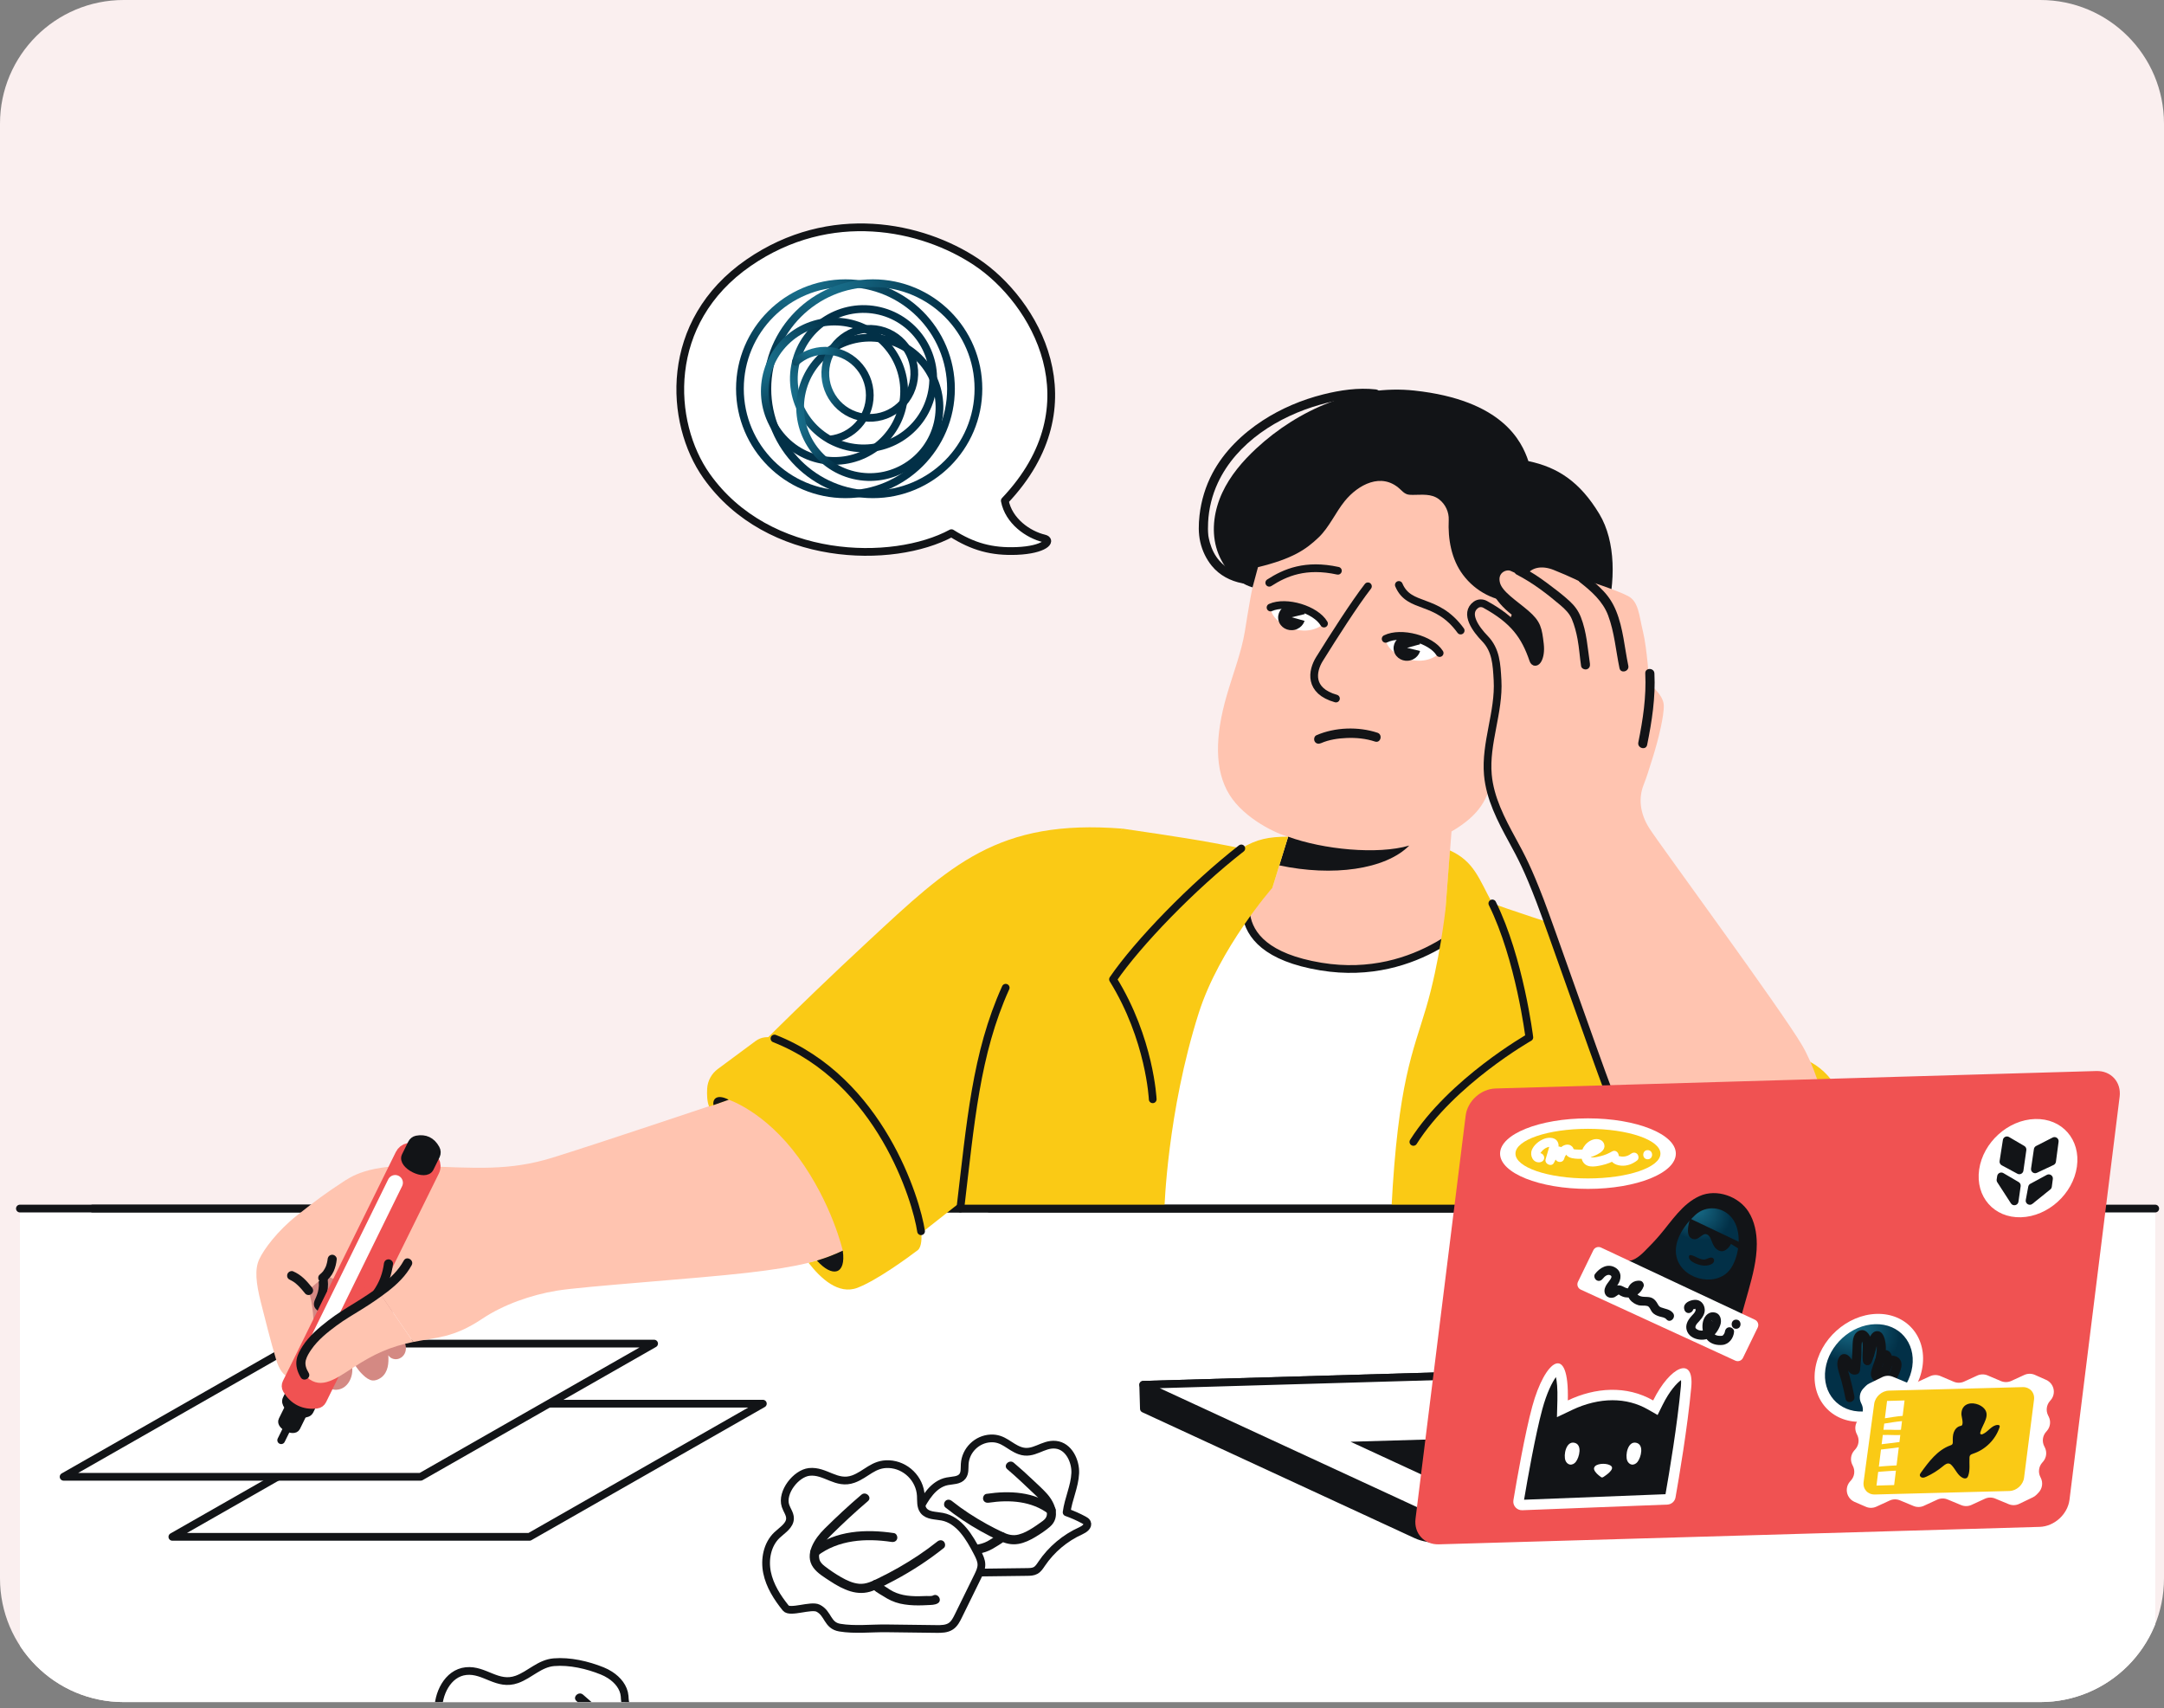 <svg width="280" height="221" viewBox="0 0 280 221" fill="none" xmlns="http://www.w3.org/2000/svg">
<rect x="0" y="0" width="280" height="221" fill="#808080" stroke="none"/>
<g clip-path="url(#clip0_1103_13462)">
<path d="M0 16C0 7.163 7.163 0 16 0H264C272.837 0 280 7.163 280 16V204.208C280 213.045 272.837 220.208 264 220.208H16C7.163 220.208 0 213.045 0 204.208V16Z" fill="#FAEFEF"/>
<path d="M278.868 156.359H2.574V221.002H278.868V156.359Z" fill="white"/>
<path d="M278.866 156.359H11.98" stroke="#121417" stroke-miterlimit="10" stroke-linecap="round" stroke-linejoin="round"/>
<path d="M98.706 181.601H52.499L22.301 198.832H68.508L98.706 181.601Z" fill="white" stroke="#121417" stroke-miterlimit="10" stroke-linecap="round" stroke-linejoin="round"/>
<path d="M84.635 173.83H38.428L8.23 191.062H54.437L84.635 173.83Z" fill="white" stroke="#121417" stroke-miterlimit="10" stroke-linecap="round" stroke-linejoin="round"/>
<path d="M124.824 189.42C124.792 189.963 124.867 190.566 124.536 190.999C124.104 191.565 123.259 191.509 122.559 191.647C120.759 192.001 119.689 193.811 118.847 195.44C118.639 195.841 118.427 196.262 118.426 196.714C118.425 197.149 118.621 197.556 118.812 197.946C119.494 199.337 120.176 200.727 120.859 202.118C121.058 202.524 121.273 202.948 121.647 203.203C122.087 203.502 122.657 203.506 123.19 203.499C126.43 203.458 129.668 203.418 132.908 203.377C133.278 203.372 133.667 203.363 133.992 203.184C134.339 202.993 134.56 202.64 134.782 202.31C136.034 200.457 137.811 198.962 139.852 198.046C140.302 197.844 140.863 197.441 140.648 196.997C140.57 196.834 140.403 196.736 140.243 196.65C139.526 196.263 138.778 195.932 138.01 195.659C138.229 193.943 139.048 192.328 139.126 190.599C139.195 189.056 138.306 187.097 136.597 186.917C134.902 186.739 133.733 188.313 131.957 187.674C130.579 187.179 129.845 186.028 128.192 186.099C126.415 186.177 124.928 187.631 124.824 189.42Z" fill="white" stroke="#121417" stroke-miterlimit="10" stroke-linecap="round" stroke-linejoin="round"/>
<path d="M130.333 190.082C131.549 191.115 132.693 192.218 133.852 193.313C134.322 193.758 134.806 194.208 135.134 194.773C135.418 195.263 135.652 195.961 135.255 196.46C135.066 196.698 134.792 196.868 134.547 197.043C134.246 197.258 133.943 197.47 133.63 197.668C133.061 198.029 132.461 198.361 131.805 198.531C131.054 198.727 130.427 198.552 129.739 198.229C129.044 197.903 128.36 197.554 127.688 197.184C126.104 196.311 124.577 195.321 123.162 194.193C122.912 193.994 122.568 193.949 122.325 194.193C122.118 194.4 122.073 194.83 122.325 195.03C123.75 196.166 125.263 197.182 126.852 198.073C127.639 198.515 128.443 198.93 129.262 199.308C130.087 199.689 130.871 199.903 131.781 199.746C132.558 199.612 133.297 199.252 133.969 198.85C134.615 198.462 135.276 198.027 135.848 197.534C137.264 196.315 136.523 194.436 135.475 193.262C134.895 192.612 134.227 192.025 133.596 191.424C132.809 190.674 131.999 189.948 131.17 189.244C130.592 188.754 129.751 189.588 130.333 190.082Z" fill="#121417"/>
<path d="M123.001 200.896C123.318 201.067 123.671 201.063 124.023 201.083C124.364 201.102 124.706 201.116 125.048 201.118C125.723 201.12 126.407 201.071 127.066 200.919C127.721 200.767 128.302 200.483 128.862 200.118C129.274 199.85 130.051 199.509 130.131 198.954C130.177 198.638 130.053 198.319 129.718 198.226C129.44 198.15 129.035 198.321 128.99 198.64C128.972 198.759 129.04 198.535 129.061 198.54C129.054 198.538 128.978 198.622 128.968 198.63C128.904 198.685 128.826 198.734 128.753 198.782C128.54 198.924 128.321 199.059 128.107 199.2C127.658 199.497 127.182 199.686 126.655 199.798C126.144 199.907 125.622 199.933 125.101 199.933C124.827 199.933 124.553 199.924 124.28 199.912C124.143 199.905 124.008 199.898 123.872 199.889C123.804 199.885 123.659 199.905 123.6 199.873C122.928 199.512 122.33 200.535 123.001 200.896Z" fill="#121417"/>
<path d="M127.943 194.414C130.619 194.016 133.49 194.187 135.711 195.887C135.965 196.081 136.373 195.926 136.521 195.674C136.699 195.369 136.563 195.059 136.308 194.864C133.831 192.969 130.596 192.831 127.627 193.273C127.311 193.32 127.136 193.719 127.213 194.001C127.308 194.34 127.625 194.462 127.943 194.414Z" fill="#121417"/>
<path d="M78.937 216.704C79.933 217.348 80.726 218.297 80.821 219.453C80.859 219.921 80.825 220.488 81.216 220.748C81.401 220.871 81.635 220.884 81.857 220.893C83.002 220.94 84.147 220.987 85.292 221.034C85.588 221.047 85.899 221.063 86.153 221.217C86.372 221.35 86.522 221.571 86.665 221.784C87.612 223.205 88.561 224.626 89.509 226.047C89.779 226.452 90.062 226.923 89.94 227.394C89.792 227.965 89.136 228.226 88.555 228.325C87.974 228.423 87.328 228.468 86.912 228.887C86.444 229.357 86.527 230.005 86.292 230.572C86.012 231.249 85.539 231.771 85.203 232.442C84.323 234.202 83.47 235.975 82.603 237.742C82.321 238.317 82.017 238.919 81.487 239.279C80.863 239.703 80.055 239.708 79.3 239.699C74.71 239.641 70.121 239.583 65.531 239.525C65.005 239.519 64.456 239.506 63.995 239.253C63.503 238.983 63.19 238.481 62.875 238.015C62.182 236.99 61.527 236.008 60.414 235.432C59.468 234.943 58.334 234.712 57.65 233.826C56.906 232.86 57.031 231.49 57.353 230.314C57.676 229.138 58.164 227.958 58.03 226.746C57.928 225.83 57.428 225.006 57.188 224.127C56.949 223.243 56.762 222.337 56.72 221.42C56.622 219.235 57.882 216.458 60.303 216.203C62.705 215.95 64.362 218.181 66.879 217.276C68.562 216.671 69.812 215.208 71.668 215.052C73.726 214.879 76.023 215.412 77.919 216.178C78.269 216.319 78.614 216.495 78.937 216.704Z" fill="white" stroke="#121417" stroke-miterlimit="10" stroke-linecap="round" stroke-linejoin="round"/>
<path d="M74.598 220.083C76.355 221.574 78.007 223.166 79.679 224.75C80.347 225.384 81.02 226.034 81.475 226.844C81.922 227.639 82.213 228.735 81.546 229.499C81.234 229.857 80.819 230.121 80.435 230.394C80.04 230.677 79.64 230.953 79.23 231.214C78.379 231.754 77.477 232.247 76.491 232.489C76.05 232.598 75.587 232.652 75.133 232.598C74.585 232.534 74.064 232.298 73.568 232.067C72.53 231.583 71.509 231.063 70.507 230.509C68.259 229.268 66.095 227.859 64.087 226.257C63.837 226.058 63.494 226.014 63.25 226.257C63.044 226.464 62.999 226.894 63.25 227.095C65.197 228.648 67.267 230.039 69.434 231.266C70.531 231.887 71.65 232.467 72.79 233.004C73.906 233.531 74.971 233.917 76.22 233.742C77.321 233.586 78.358 233.109 79.31 232.552C80.237 232.01 81.154 231.389 81.985 230.709C82.929 229.936 83.291 228.799 83.037 227.611C82.813 226.567 82.181 225.649 81.474 224.872C80.629 223.946 79.677 223.098 78.768 222.235C77.686 221.208 76.573 220.212 75.435 219.245C74.858 218.755 74.016 219.589 74.598 220.083Z" fill="#121417"/>
<path d="M119.146 193.497C119.185 194.163 119.093 194.902 119.497 195.432C120.028 196.127 121.063 196.058 121.921 196.227C124.126 196.661 125.438 198.878 126.471 200.875C126.725 201.367 126.986 201.883 126.986 202.437C126.987 202.969 126.747 203.468 126.513 203.947C125.677 205.651 124.841 207.356 124.005 209.06C123.761 209.557 123.498 210.078 123.039 210.389C122.5 210.756 121.801 210.761 121.148 210.752C119.004 210.725 116.861 210.699 114.717 210.671C112.769 210.646 110.578 210.901 108.658 210.577C107 210.297 107.204 208.73 105.847 208.059C104.933 207.608 102.216 208.726 101.67 208.049C100.573 206.688 99.6 205.166 99.25 203.454C98.9 201.741 99.271 199.803 100.54 198.601C101.229 197.947 102.23 197.371 102.219 196.422C102.213 195.846 101.811 195.359 101.633 194.812C101.07 193.078 102.996 190.612 104.718 190.431C106.796 190.212 108.229 192.142 110.406 191.359C112.094 190.751 112.993 189.34 115.019 189.428C117.196 189.523 119.018 191.304 119.146 193.497Z" fill="white" stroke="#121417" stroke-miterlimit="10" stroke-linecap="round" stroke-linejoin="round"/>
<path d="M111.462 193.377C109.811 194.779 108.225 196.262 106.684 197.784C105.452 198.999 104.001 201.098 105.235 202.808C105.767 203.547 106.664 204.071 107.415 204.566C108.23 205.104 109.102 205.595 110.042 205.879C110.995 206.166 111.98 206.175 112.915 205.814C113.915 205.427 114.879 204.914 115.824 204.409C118.041 203.222 120.149 201.846 122.115 200.278C122.365 200.079 122.323 199.649 122.115 199.441C121.867 199.194 121.528 199.241 121.278 199.441C119.714 200.688 118.041 201.797 116.306 202.789C115.437 203.286 114.551 203.753 113.65 204.189C112.855 204.574 112.07 204.983 111.161 204.904C110.336 204.832 109.55 204.46 108.84 204.055C108.101 203.633 107.381 203.146 106.707 202.624C106.396 202.383 106.118 202.113 106.019 201.72C105.917 201.317 105.995 200.912 106.136 200.528C106.41 199.779 106.962 199.171 107.521 198.62C109.062 197.098 110.648 195.615 112.3 194.213C112.881 193.72 112.04 192.886 111.462 193.377Z" fill="#121417"/>
<path d="M120.712 206.425C120.516 206.53 120.111 206.475 119.889 206.486C119.541 206.503 119.192 206.515 118.842 206.516C118.185 206.517 117.524 206.485 116.881 206.35C116.266 206.22 115.684 206.008 115.153 205.667C114.871 205.485 114.589 205.302 114.309 205.119C114.199 205.047 114.084 204.977 113.983 204.892C113.955 204.869 113.915 204.809 113.882 204.797C113.813 204.771 113.923 204.93 113.909 204.832C113.864 204.516 113.462 204.342 113.181 204.419C112.841 204.512 112.722 204.829 112.767 205.147C112.859 205.783 113.792 206.187 114.261 206.494C114.944 206.939 115.65 207.283 116.449 207.466C117.231 207.645 118.041 207.702 118.841 207.701C119.252 207.699 119.662 207.683 120.072 207.661C120.493 207.638 120.928 207.653 121.309 207.448C121.98 207.086 121.383 206.063 120.712 206.425Z" fill="#121417"/>
<path d="M115.672 198.348C112.073 197.81 108.135 197.982 105.136 200.285C104.883 200.48 104.748 200.795 104.923 201.095C105.069 201.344 105.478 201.504 105.733 201.308C108.478 199.2 112.05 198.995 115.357 199.49C115.672 199.538 115.993 199.411 116.085 199.077C116.162 198.797 115.99 198.396 115.672 198.348Z" fill="#121417"/>
<path d="M96.864 33.99C107.445 26.694 119.286 29.23 126.287 33.873C133.909 38.928 141.791 52.368 130.01 64.782C130.509 67.4 133.01 69.169 135.113 69.666C136.182 69.918 135.145 71.135 131.571 71.281C128.319 71.413 125.887 70.735 123.109 68.978C115.535 73.075 99.395 72.829 91.425 61.581C86.538 54.683 85.768 41.642 96.864 33.99Z" fill="white" stroke="#121417" stroke-miterlimit="10" stroke-linecap="round" stroke-linejoin="round"/>
<path d="M120.505 51.067C121.649 46.222 118.649 41.367 113.803 40.222C108.958 39.078 104.102 42.079 102.958 46.924C101.814 51.77 104.815 56.625 109.66 57.769C114.505 58.913 119.361 55.913 120.505 51.067Z" stroke="url(#paint0_radial_1103_13462)" stroke-miterlimit="10" stroke-linecap="round" stroke-linejoin="round"/>
<path d="M109.393 63.949C116.935 63.949 123.048 57.835 123.048 50.294C123.048 42.752 116.935 36.639 109.393 36.639C101.852 36.639 95.738 42.752 95.738 50.294C95.738 57.835 101.852 63.949 109.393 63.949Z" stroke="url(#paint1_radial_1103_13462)" stroke-miterlimit="10" stroke-linecap="round" stroke-linejoin="round"/>
<path d="M112.944 63.949C120.486 63.949 126.599 57.835 126.599 50.294C126.599 42.752 120.486 36.639 112.944 36.639C105.403 36.639 99.289 42.752 99.289 50.294C99.289 57.835 105.403 63.949 112.944 63.949Z" stroke="url(#paint2_radial_1103_13462)" stroke-miterlimit="10" stroke-linecap="round" stroke-linejoin="round"/>
<path d="M114.346 56.992C117.867 53.472 117.867 47.764 114.346 44.244C110.826 40.723 105.118 40.723 101.597 44.244C98.077 47.764 98.077 53.472 101.597 56.992C105.118 60.513 110.826 60.513 114.346 56.992Z" stroke="url(#paint3_radial_1103_13462)" stroke-miterlimit="10" stroke-linecap="round" stroke-linejoin="round"/>
<path d="M121.318 54.776C122.462 49.931 119.461 45.076 114.616 43.931C109.77 42.787 104.915 45.788 103.771 50.633C102.627 55.479 105.627 60.334 110.473 61.478C115.318 62.622 120.173 59.622 121.318 54.776Z" stroke="url(#paint4_radial_1103_13462)" stroke-miterlimit="10" stroke-linecap="round" stroke-linejoin="round"/>
<path d="M118.149 49.626C118.879 46.531 116.963 43.429 113.868 42.699C110.773 41.968 107.671 43.884 106.94 46.979C106.21 50.075 108.126 53.176 111.221 53.907C114.316 54.638 117.418 52.721 118.149 49.626Z" stroke="url(#paint5_radial_1103_13462)" stroke-miterlimit="10" stroke-linecap="round" stroke-linejoin="round"/>
<path d="M102.973 46.817C103.988 45.92 105.322 45.375 106.784 45.375C109.964 45.375 112.542 47.953 112.542 51.134C112.542 54.11 110.284 56.558 107.388 56.861" stroke="url(#paint6_radial_1103_13462)" stroke-miterlimit="10" stroke-linecap="round" stroke-linejoin="round"/>
<path d="M206.336 82.599C203.904 94.089 191.371 104.539 179.341 101.993C167.31 99.448 160.339 84.87 162.77 73.379C165.202 61.889 176.925 54.639 188.956 57.184C200.986 59.73 208.767 71.109 206.336 82.599Z" fill="#121417"/>
<path d="M193.075 100.767C192.45 103.239 191.647 105.336 187.812 107.577L187.021 117.734L193.948 121.812C191.865 124.624 185.991 136.6 168.867 132.45C151.743 128.3 156.68 115.204 156.68 115.204L164.632 114.859L166.677 108.249C165.27 107.911 161.021 105.95 159.078 102.817C157.135 99.684 157.187 95.283 158.728 89.97C159.558 87.105 160.62 84.404 161.067 81.72C161.61 78.461 161.821 76.501 162.957 72.437C164.625 66.472 169.069 62.427 169.069 62.427C173.803 58.077 184.863 57.575 190.456 62.025C193.406 64.373 193.809 69.382 193.809 69.382C192.414 71.867 190.918 75.854 195.604 79.528C194.397 82.767 193.627 84.194 193.776 89.124C196.552 86.635 199.342 86.18 201.91 86.761C205.255 87.517 207.047 89.974 206.936 92.495C206.806 95.483 204.41 97.134 201.866 97.566C199.322 97.997 196.25 97.293 194.429 95.418C194.429 95.418 193.701 98.295 193.075 100.767Z" fill="#FFC4B0"/>
<path d="M166.675 108.249C171.202 109.902 178.223 110.606 182.345 109.395C179.264 112.501 172.429 113.437 165.527 111.959L166.675 108.249Z" fill="#121417"/>
<path d="M171.313 80.677C170.875 79.28 167.044 77.293 164.395 78.597C164.503 80.785 168.853 82.803 171.313 80.677Z" fill="white"/>
<path d="M165.429 80.279C165.657 81.174 166.602 81.711 167.54 81.479C168.478 81.246 169.053 80.332 168.825 79.438C168.597 78.543 167.652 78.007 166.714 78.239C165.776 78.471 165.201 79.385 165.429 80.279Z" fill="#121417"/>
<path d="M168.951 79.417L167.125 79.858L168.992 80.379L168.951 79.417Z" fill="white"/>
<path d="M164.395 78.597C166.424 77.679 170.254 78.854 171.313 80.676" stroke="#121417" stroke-miterlimit="10" stroke-linecap="round" stroke-linejoin="round"/>
<path d="M173.11 73.844C168.93 72.934 166.297 74.065 164.23 75.396" stroke="#121417" stroke-miterlimit="10" stroke-linecap="round" stroke-linejoin="round"/>
<path d="M188.995 81.579C185.848 77.246 182.351 78.877 180.996 75.678" stroke="#121417" stroke-miterlimit="10" stroke-linecap="round" stroke-linejoin="round"/>
<path d="M176.995 75.855C175.264 78.09 172.584 82.275 170.728 85.26C169.76 86.815 169.315 89.375 172.857 90.375" stroke="#121417" stroke-miterlimit="10" stroke-linecap="round" stroke-linejoin="round"/>
<path d="M203.405 91.563C202.918 90.984 201.532 90.27 199.942 90.272C198.351 90.274 196.81 91.108 196 92.406" stroke="#121417" stroke-miterlimit="10" stroke-linecap="round" stroke-linejoin="round"/>
<path d="M200.444 92.498C200.084 92.075 198.739 90.882 197.008 91.296" stroke="#121417" stroke-miterlimit="10" stroke-linecap="round" stroke-linejoin="round"/>
<path d="M186.276 84.489C185.79 83.108 181.892 81.256 179.289 82.651C179.473 84.834 183.89 86.701 186.276 84.489Z" fill="white"/>
<path d="M180.381 84.296C180.64 85.183 181.603 85.686 182.532 85.422C183.461 85.157 184.004 84.224 183.746 83.338C183.486 82.452 182.523 81.948 181.594 82.213C180.666 82.477 180.122 83.41 180.381 84.296Z" fill="#121417"/>
<path d="M183.872 83.312L182.062 83.817L183.946 84.272L183.872 83.312Z" fill="white"/>
<path d="M179.289 82.651C181.286 81.663 185.154 82.704 186.276 84.489" stroke="#121417" stroke-miterlimit="10" stroke-linecap="round" stroke-linejoin="round"/>
<path d="M170.925 96.148C171.954 95.698 173.122 95.525 174.237 95.479C175.48 95.428 176.728 95.549 177.913 95.941C178.639 96.18 178.949 95.037 178.228 94.799C175.75 93.979 172.724 94.079 170.327 95.126C170.034 95.254 169.967 95.683 170.115 95.936C170.292 96.238 170.631 96.277 170.925 96.148Z" fill="#121417"/>
<path d="M196.22 77.907C195.597 77.542 195.215 76.801 195.279 76.082C198.669 78.581 202.727 80.164 206.913 80.618C207.092 80.637 207.285 80.652 207.44 80.561C207.627 80.451 207.704 80.224 207.762 80.015C209.079 75.327 209.074 70.041 206.941 66.499C204.429 62.327 201.552 60.451 197.758 59.657C196.904 57.102 194.402 51.759 182.997 50.53C175.562 49.728 168.025 52.938 162.545 58.026C160.771 59.672 159.169 61.551 158.149 63.746C157.129 65.94 156.727 68.48 157.368 70.813C158.01 73.146 159.744 75.319 162.068 75.994L162.769 73.381C167.259 72.284 168.978 71.094 170.62 69.526C171.983 68.226 172.815 66.278 174.002 64.821C175.734 62.696 178.743 61.071 181.124 63.257C181.401 63.513 181.666 63.806 182.02 63.934C182.266 64.023 182.533 64.025 182.794 64.026C183.986 64.03 185.197 63.832 186.2 64.599C187.024 65.23 187.499 66.248 187.451 67.285C187.338 69.724 187.783 72.345 189.29 74.36C190.943 76.569 193.448 77.831 196.22 77.907Z" fill="#121417"/>
<path d="M177.993 50.38C175.738 50.126 173.395 50.477 171.209 51.026C168.446 51.72 165.761 52.851 163.372 54.408C160.743 56.122 158.378 58.409 156.893 61.198C155.984 62.904 155.421 64.767 155.205 66.686C155.078 67.826 155.047 69.003 155.304 70.127C155.56 71.251 156.065 72.314 156.792 73.207C157.782 74.423 159.21 75.176 160.739 75.461C161.484 75.6 161.803 74.459 161.054 74.32C159.796 74.085 158.66 73.539 157.803 72.575C157.181 71.875 156.793 71.068 156.547 70.207C156.496 70.028 156.451 69.847 156.414 69.665C156.397 69.581 156.381 69.496 156.366 69.412C156.362 69.383 156.357 69.355 156.353 69.326C156.322 69.153 156.357 69.385 156.346 69.286C156.286 68.717 156.289 68.142 156.318 67.571C156.405 65.82 156.833 64.067 157.575 62.477C160.017 57.236 165.424 53.868 170.831 52.351C173.132 51.706 175.6 51.293 177.993 51.563C178.311 51.599 178.585 51.265 178.585 50.971C178.585 50.622 178.312 50.416 177.993 50.38Z" fill="#121417"/>
<path d="M162.223 113.451L136.639 115.254C136.639 115.254 131.631 129.639 130.239 135.04C128.847 140.441 128.02 156.359 128.02 156.359H216.246L218.159 126.927L191.541 118.016C191.541 118.016 183.742 127.166 170.909 125.05C156.755 122.717 162.223 113.451 162.223 113.451Z" fill="white" stroke="#121417" stroke-miterlimit="10" stroke-linecap="round" stroke-linejoin="round"/>
<path d="M216.67 124.641V156.359H180.039C180.889 139.941 182.845 136.088 184.535 130.353C186.263 124.5 187.023 117.735 187.023 117.735L187.607 110.027C190.741 111.45 191.368 113.707 193.096 116.882C196.542 118.178 216.67 124.641 216.67 124.641Z" fill="#FACA15"/>
<path d="M150.667 156.359H124.254C124.254 156.359 126.242 143.07 127.505 134.859C129.987 118.727 145.261 107.21 145.261 107.21C151.533 108.136 155.672 108.729 160.61 109.768C162.613 108.547 164.207 108.249 166.678 108.249L164.632 114.859C164.632 114.859 157.775 122.671 155.106 131.059C151.022 143.889 150.667 156.359 150.667 156.359Z" fill="#FACA15"/>
<path d="M160.611 109.768C154.317 114.663 147.195 122.04 144.012 126.702C148.8 134.429 149.15 142.223 149.15 142.223" stroke="#121417" stroke-miterlimit="10" stroke-linecap="round" stroke-linejoin="round"/>
<path d="M193.093 116.882C196.632 124.036 197.879 134.214 197.879 134.214C197.879 134.214 187.852 139.898 182.879 147.735" stroke="#121417" stroke-miterlimit="10" stroke-linecap="round" stroke-linejoin="round"/>
<path d="M269.46 156.359H2.574" stroke="#121417" stroke-miterlimit="10" stroke-linecap="round" stroke-linejoin="round"/>
<path d="M42.639 179.59C43.196 179.927 43.946 179.851 44.489 179.491C45.032 179.131 45.379 178.522 45.516 177.885C45.652 177.248 45.596 176.583 45.459 175.946C46.009 176.66 46.266 177.214 46.921 177.835C47.108 178.012 47.409 178.326 47.89 178.526C48.371 178.727 48.943 178.511 49.358 178.195C49.773 177.88 50.032 177.392 50.154 176.886C50.277 176.38 50.274 175.851 50.246 175.331C50.517 175.808 51.183 175.975 51.687 175.756C52.333 175.476 52.612 174.797 52.495 174.144C52.349 173.324 51.959 172.572 51.616 171.812C50.557 169.466 49.914 166.932 49.725 164.364C49.714 164.21 49.7 164.045 49.606 163.922C49.501 163.785 49.322 163.733 49.155 163.69C47.954 163.375 46.748 163.058 45.511 162.944C44.487 162.849 43.451 162.894 42.434 163.054C41.225 163.244 39.998 163.62 39.095 164.446C37.676 165.742 37.355 167.895 37.695 169.787C38.022 171.605 38.642 173.514 39.406 175.2C40.402 177.395 41.526 178.916 42.639 179.59Z" fill="#D48983"/>
<path d="M44.784 173.027C44.168 171.446 43.394 169.987 42.098 168.858C42.025 168.794 41.937 168.685 41.85 168.648C41.821 168.625 41.792 168.602 41.763 168.578C41.767 168.744 41.776 168.791 41.791 168.719C41.849 168.717 42.063 168.108 42.081 168.063C42.257 167.613 42.364 167.145 42.415 166.664C42.489 165.969 42.406 165.25 42.176 164.589C41.927 163.874 40.783 164.182 41.034 164.904C41.245 165.51 41.318 166.15 41.212 166.785C41.134 167.257 40.965 167.688 40.769 168.121C40.558 168.587 40.53 169.033 40.927 169.415C41.484 169.952 42.057 170.41 42.498 171.059C42.979 171.766 43.333 172.547 43.642 173.341C43.758 173.639 44.04 173.846 44.37 173.755C44.654 173.677 44.9 173.327 44.784 173.027Z" fill="#121417"/>
<path d="M115.405 123.751C108.553 129.135 95.102 141.998 95.102 141.998C95.102 141.998 76.902 148.113 71.405 149.799C65.909 151.485 61.623 151.126 54.46 150.853C47.569 150.591 45.341 152.281 44.215 153.021C42.078 154.425 40.939 155.258 38.431 157.243C35.922 159.228 34.142 161.616 33.539 162.926C32.936 164.237 33.127 165.998 33.743 168.456C34.251 170.477 35.036 173.603 35.721 175.875C36.551 178.625 37.977 178.6 39.335 177.81C40.741 176.991 40.91 174.907 40.774 173.461C40.543 171.007 40.554 168.534 39.867 166.926L42.167 164.991C42.167 164.991 44.364 166.272 46.163 165.905C48.066 165.57 49.647 166.468 49.099 167.252L53.472 173.618C56.397 173.027 58.663 173.118 62.374 170.633C65.118 168.796 68.681 167.535 72.069 166.98C75.537 166.412 89.996 165.441 96.683 164.672C103.619 163.875 106.346 163.081 109.048 161.803C110.67 161.037 112.142 160.026 114.117 158.541C121.888 152.697 127.547 148.44 127.547 148.44L129.117 116.018C123.779 117.427 120.84 119.481 115.405 123.751Z" fill="#FFC4B0"/>
<path d="M37.586 165.612C37.409 165.537 37.588 165.615 37.629 165.635C37.679 165.66 37.729 165.686 37.778 165.714C37.877 165.769 37.972 165.83 38.065 165.894C38.112 165.927 38.156 165.964 38.204 165.995C38.165 165.969 38.108 165.919 38.18 165.976C38.202 165.995 38.225 166.013 38.247 166.031C38.338 166.106 38.425 166.184 38.511 166.265C38.873 166.606 39.194 166.989 39.506 167.375C39.596 167.485 39.789 167.548 39.925 167.548C40.07 167.548 40.243 167.484 40.343 167.375C40.447 167.262 40.524 167.114 40.517 166.956C40.509 166.79 40.448 166.666 40.343 166.538C40.016 166.133 39.679 165.733 39.296 165.379C38.878 164.994 38.424 164.691 37.9 164.47C37.769 164.415 37.56 164.462 37.444 164.53C37.321 164.602 37.204 164.743 37.172 164.884C37.137 165.036 37.144 165.206 37.231 165.341C37.321 165.478 37.436 165.548 37.586 165.612Z" fill="#121417"/>
<path d="M42.066 165.841C42.543 165.476 42.934 165.023 43.177 164.469C43.395 163.971 43.516 163.467 43.571 162.927C43.603 162.617 43.277 162.321 42.979 162.335C42.631 162.35 42.422 162.596 42.387 162.927C42.383 162.972 42.383 163.022 42.371 163.066C42.379 163.04 42.395 162.909 42.379 163.009C42.374 163.034 42.371 163.058 42.367 163.082C42.349 163.183 42.329 163.283 42.306 163.382C42.282 163.48 42.255 163.577 42.223 163.674C42.207 163.726 42.188 163.777 42.169 163.828C42.16 163.854 42.15 163.88 42.14 163.905C42.103 164.001 42.185 163.805 42.154 163.871C42.06 164.076 41.952 164.269 41.821 164.453C41.761 164.539 41.885 164.376 41.839 164.433C41.82 164.456 41.801 164.479 41.782 164.502C41.742 164.548 41.701 164.593 41.659 164.636C41.62 164.676 41.581 164.715 41.539 164.752C41.516 164.774 41.492 164.794 41.468 164.814C41.439 164.839 41.341 164.915 41.468 164.817C41.34 164.915 41.241 165.009 41.196 165.171C41.157 165.313 41.174 165.502 41.255 165.628C41.412 165.871 41.803 166.042 42.066 165.841Z" fill="#121417"/>
<path d="M40.659 180.427C40.116 179.445 39.313 179.098 38.291 179.29C38.021 179.341 37.795 179.527 37.673 179.773L37.072 181.007C36.516 182.12 39.527 183.626 40.084 182.513L40.686 181.277C40.818 181.007 40.805 180.691 40.659 180.427Z" fill="#121417" stroke="#121417" stroke-miterlimit="10" stroke-linecap="round" stroke-linejoin="round"/>
<path d="M39.123 182.558C38.793 181.963 38.308 181.753 37.688 181.869C37.525 181.9 37.388 182.013 37.314 182.162L36.53 183.753C36.193 184.427 38.016 185.338 38.353 184.665L39.138 183.072C39.219 182.909 39.211 182.717 39.123 182.558Z" fill="#121417" stroke="#121417" stroke-miterlimit="10" stroke-linecap="round" stroke-linejoin="round"/>
<path d="M36.383 186.331L37.872 183.313" stroke="#121417" stroke-miterlimit="10" stroke-linecap="round" stroke-linejoin="round"/>
<path d="M40.925 181.236C39.432 181.4 38.297 180.84 37.518 179.556C37.435 179.42 37.433 179.248 37.504 179.105L52.111 149.487C52.264 149.178 52.548 148.945 52.886 148.881C54.169 148.64 55.176 149.076 55.858 150.308C56.04 150.638 56.057 151.036 55.89 151.374L41.291 180.973C41.221 181.116 41.083 181.219 40.925 181.236Z" fill="#F05252" stroke="#F05252" stroke-width="2" stroke-miterlimit="10" stroke-linecap="round" stroke-linejoin="round"/>
<path d="M56.398 148.615C55.829 147.587 54.989 147.224 53.919 147.425C53.636 147.478 53.399 147.672 53.272 147.931L52.47 149.557C51.887 150.722 55.04 152.299 55.623 151.134L56.426 149.505C56.565 149.223 56.551 148.891 56.398 148.615Z" fill="#121417" stroke="#121417" stroke-miterlimit="10" stroke-linecap="round" stroke-linejoin="round"/>
<path d="M51.131 153.021L39.684 176.323" stroke="white" stroke-width="2" stroke-miterlimit="10" stroke-linecap="round" stroke-linejoin="round"/>
<path d="M43.224 170.985C41.497 172.27 37.404 175.657 39.334 177.81C41.265 179.963 43.142 178.601 45.759 176.892C48.411 175.161 50.501 174.218 53.472 173.618L49.098 167.252C46.985 168.899 44.95 169.7 43.224 170.985Z" fill="#FFC4B0"/>
<path d="M39.932 177.606C39.63 177.104 39.417 176.563 39.57 175.975C39.702 175.472 40.006 174.997 40.299 174.573C41.132 173.366 42.375 172.363 43.546 171.5C44.58 170.738 45.686 170.092 46.777 169.418C47.934 168.703 49.07 167.935 50.148 167.105C51.379 166.156 52.51 165.068 53.263 163.692C53.629 163.024 52.608 162.426 52.241 163.095C51.558 164.343 50.529 165.334 49.408 166.192C48.303 167.037 47.135 167.812 45.949 168.539C44.762 169.265 43.578 169.983 42.477 170.836C41.244 171.79 39.98 172.855 39.138 174.185C38.811 174.703 38.489 175.269 38.382 175.879C38.236 176.711 38.481 177.494 38.909 178.205C39.302 178.856 40.326 178.261 39.932 177.606Z" fill="#121417"/>
<path d="M49.668 163.52C49.658 163.594 49.657 163.607 49.664 163.557C49.658 163.6 49.652 163.643 49.645 163.686C49.632 163.772 49.617 163.858 49.601 163.944C49.573 164.093 49.54 164.242 49.504 164.39C49.426 164.707 49.328 165.019 49.213 165.324C49.113 165.588 48.998 165.84 48.843 166.133C48.689 166.422 48.518 166.7 48.333 166.968C48.157 167.224 48.277 167.636 48.545 167.778C48.847 167.937 49.167 167.838 49.355 167.565C50.188 166.36 50.68 164.97 50.852 163.52C50.889 163.211 50.554 162.915 50.261 162.928C49.908 162.944 49.708 163.19 49.668 163.52Z" fill="#121417"/>
<path d="M145.263 107.21C145.263 107.21 129.804 123.22 129.4 134.743C129.175 141.111 127.833 150.579 128.022 152.577L114.891 162.926C112.372 146.757 95.652 137.943 95.652 137.943C95.652 137.943 102.894 130.538 112.313 121.801C122.958 111.927 129.075 105.923 145.263 107.21Z" fill="#FACA15"/>
<path d="M118.738 161.751C117.45 162.724 113.478 165.633 110.957 166.606C108.49 167.561 106.168 165.379 104.621 163.377C105.002 163.281 105.358 163.183 105.703 163.087C106.979 162.706 108.019 162.289 109.046 161.805C109.046 161.805 107.674 155.725 103.321 149.755C98.968 143.785 94.294 142.282 94.294 142.282L91.754 143.171C91.488 142.524 91.457 141.629 91.5 140.849C91.555 139.833 92.069 138.902 92.879 138.303L97.77 134.682C98.472 134.162 99.396 134.04 100.207 134.361C113.913 139.766 118.581 155.281 119.18 159.296C119.282 159.98 119.288 161.334 118.738 161.751Z" fill="#FACA15"/>
<path d="M119.177 159.296C118.582 155.283 113.911 139.769 100.207 134.362" stroke="#121417" stroke-miterlimit="10" stroke-linecap="round" stroke-linejoin="round"/>
<path d="M105.703 163.088C106.979 162.707 108.019 162.29 109.047 161.806C109.498 164.944 107.688 165.32 105.703 163.088Z" fill="#121417"/>
<path d="M94.291 142.282C92.842 141.53 92.183 142.096 92.313 142.977L94.291 142.282Z" fill="#121417"/>
<path d="M124.258 156.359C125.585 145.266 126.261 136.329 130.127 127.79" stroke="#121417" stroke-miterlimit="10" stroke-linecap="round" stroke-linejoin="round"/>
<path d="M209.655 143.38C208.226 145.432 205.765 149.462 210.192 156.71C213.58 162.255 216.358 164.345 225.17 164.966C235.154 165.669 237.549 163.547 239.018 157.77C240.488 151.994 240.788 140.214 233.655 137.111C226.524 134.008 209.655 143.38 209.655 143.38Z" fill="#FACA15"/>
<path d="M209.655 143.38C208.226 145.432 205.765 149.462 210.192 156.71C213.58 162.255 216.358 164.345 225.17 164.966" stroke="#121417" stroke-miterlimit="10" stroke-linecap="round" stroke-linejoin="round"/>
<path d="M199.264 116.527C197.691 112.436 196.891 110.914 195.682 108.703C194.225 106.038 192.78 103.258 192.515 100.231C192.155 96.139 193.997 92.111 193.767 88.009C193.651 85.934 193.571 84.097 192.123 82.607C190.997 81.448 189.435 79.358 190.978 78.244C191.322 77.996 191.79 77.988 192.161 78.192C195.897 80.248 197.319 82.242 198.386 85.369C198.649 86.141 199.466 85.168 199.248 83.343C199.012 81.369 198.915 80.677 197.424 79.392C195.934 78.107 193.987 76.92 193.609 75.566C193.117 73.804 194.73 73.008 195.646 73.396C196.399 73.714 197.102 74.116 197.102 74.116C197.909 72.92 199.463 72.581 201.194 73.264C203.355 74.116 205.235 75.072 205.235 75.072C205.235 75.072 209.256 76.37 210.654 77.115C212.052 77.86 212.062 79.598 212.584 81.707C213.106 83.816 213.417 88.496 213.417 88.496C213.417 88.496 215.218 89.849 215.275 91.232C215.331 92.615 214.556 95.727 213.915 97.794C213.275 99.861 213.091 100.447 212.653 101.58C212.033 103.183 212.119 105.138 213.412 107.169C214.704 109.2 230.409 130.546 233.163 135.216C235.917 139.886 238.673 150.662 236.151 156.291C234.213 160.618 224.292 161.588 218.663 158.036C213.033 154.483 210.316 147.008 208.191 141.379C206.067 135.749 200.597 119.993 199.264 116.527Z" fill="#FFC4B0"/>
<path d="M196.256 74.346C198.296 75.392 200.146 76.809 201.891 78.288C202.5 78.804 203.076 79.366 203.388 80.115C203.727 80.926 203.958 81.817 204.118 82.679C204.332 83.835 204.406 85.014 204.579 86.177C204.625 86.494 205.026 86.668 205.307 86.591C205.646 86.497 205.767 86.18 205.721 85.863C205.418 83.82 205.308 81.782 204.544 79.836C204.228 79.031 203.739 78.369 203.104 77.782C202.185 76.933 201.165 76.169 200.162 75.422C199.112 74.641 198.019 73.921 196.853 73.323C196.176 72.976 195.577 73.997 196.256 74.346Z" fill="#121417"/>
<path d="M218.663 158.035C213.033 154.483 210.317 147.008 208.192 141.378C206.067 135.749 200.597 119.993 199.264 116.527C197.691 112.436 196.891 110.914 195.682 108.703C194.225 106.038 192.78 103.258 192.515 100.231C192.155 96.139 193.997 92.111 193.767 88.009C193.651 85.934 193.571 84.097 192.123 82.607C190.997 81.448 189.435 79.358 190.978 78.244C191.322 77.996 191.79 77.988 192.161 78.192C195.897 80.248 197.319 82.242 198.386 85.369C198.649 86.141 199.466 85.168 199.248 83.343C199.012 81.369 198.915 80.677 197.424 79.392C195.934 78.107 193.987 76.92 193.609 75.566C193.117 73.804 194.73 73.008 195.646 73.396C196.399 73.714 197.102 74.116 197.102 74.116C197.909 72.92 199.463 72.581 201.194 73.264C203.355 74.116 205.235 75.072 205.235 75.072" stroke="#121417" stroke-miterlimit="10" stroke-linecap="round" stroke-linejoin="round"/>
<path d="M210.688 86.132C210.196 83.781 210.03 81.303 209.119 79.058C208.723 78.08 208.191 77.232 207.466 76.465C206.781 75.74 206.019 75.087 205.236 74.472C204.985 74.274 204.644 74.227 204.399 74.472C204.193 74.677 204.146 75.11 204.399 75.309C205.907 76.494 207.381 77.777 208.073 79.616C208.894 81.802 209.072 84.176 209.546 86.447C209.701 87.192 210.843 86.877 210.688 86.132Z" fill="#121417"/>
<path d="M212.881 87.12C213.031 90.145 212.58 93.099 211.982 96.055C211.832 96.799 212.973 97.117 213.124 96.37C213.742 93.316 214.22 90.246 214.065 87.12C214.027 86.361 212.843 86.357 212.881 87.12Z" fill="#121417"/>
<path d="M148.008 182.26L147.918 179.16L223.316 176.969L261.614 194.671L261.68 196.925L186.569 199.107C185.258 199.145 184.125 198.954 183.239 198.544L148.008 182.26Z" fill="#121417" stroke="#121417" stroke-miterlimit="10" stroke-linecap="round" stroke-linejoin="round"/>
<path d="M147.918 179.16L223.316 176.969L261.614 194.671L188.204 196.804C186.893 196.842 185.759 196.651 184.874 196.241L147.918 179.16Z" fill="white" stroke="#121417" stroke-miterlimit="10" stroke-linecap="round" stroke-linejoin="round"/>
<path d="M174.75 186.528L229.651 184.932L246.161 192.563L191.259 194.159L174.75 186.528Z" fill="#121417"/>
<path d="M186.173 199.801L263.907 197.543C265.808 197.488 267.54 195.913 267.774 194.025L274.26 141.884C274.495 139.996 273.143 138.511 271.242 138.566L193.508 140.825C191.607 140.88 189.875 142.455 189.641 144.342L183.155 196.484C182.92 198.371 184.271 199.857 186.173 199.801Z" fill="#F05252"/>
<path d="M234.862 177.171C234.309 181.027 236.972 184.063 240.809 183.951C244.646 183.84 248.204 180.624 248.756 176.767C249.308 172.911 246.645 169.876 242.809 169.987C238.972 170.099 235.414 173.315 234.862 177.171Z" fill="white"/>
<path d="M236.188 177.133C235.741 180.253 237.896 182.71 241.001 182.619C244.106 182.529 246.985 179.926 247.432 176.806C247.879 173.685 245.724 171.229 242.619 171.319C239.514 171.409 236.635 174.012 236.188 177.133Z" fill="url(#paint7_radial_1103_13462)"/>
<path d="M239.94 180.657C239.778 179.838 239.59 179.024 239.372 178.218C239.27 177.841 239.16 177.466 239.047 177.091C238.956 176.79 238.809 176.42 239.01 176.136C238.939 176.207 238.869 176.277 238.798 176.348C238.819 176.332 238.841 176.316 238.862 176.3C238.763 176.327 238.663 176.354 238.563 176.381C238.572 176.381 238.58 176.383 238.589 176.383C238.502 176.332 238.415 176.281 238.328 176.231C238.987 176.758 239.126 178.079 240.236 177.808C240.51 177.741 240.643 177.494 240.671 177.237C240.74 176.59 240.803 175.943 240.843 175.293C240.879 174.717 240.821 174.101 240.924 173.534C240.931 173.501 241.012 173.277 241.002 173.266C240.857 173.206 240.806 173.208 240.849 173.271C240.861 173.292 240.872 173.312 240.883 173.334C240.866 173.455 240.982 173.679 240.999 173.811C241.016 173.94 241.018 174.073 241.02 174.202C241.029 174.822 240.95 175.437 241.027 176.055C241.111 176.727 241.931 176.848 242.19 176.213C242.399 175.701 242.574 175.178 242.707 174.642C242.768 174.396 242.816 174.148 242.881 173.903C242.923 173.745 242.987 173.398 243.151 173.324C243.052 173.351 242.952 173.378 242.852 173.405C242.885 173.406 242.917 173.407 242.95 173.408C242.85 173.381 242.751 173.354 242.651 173.327C242.586 173.29 242.69 173.475 242.701 173.51C242.727 173.588 242.749 173.668 242.768 173.748C242.817 173.961 242.832 174.176 242.832 174.394C242.832 174.861 242.753 175.319 242.673 175.778C242.543 176.515 243.625 176.844 243.815 176.092C243.826 176.047 243.901 175.888 243.9 175.843C243.895 175.693 243.679 175.593 243.641 175.708C243.631 175.737 243.667 175.865 243.669 175.899C243.677 176.037 243.657 176.178 243.643 176.315C243.615 176.569 243.846 176.822 244.077 176.886C244.351 176.961 244.585 176.826 244.745 176.613C244.783 176.563 244.848 176.613 244.889 176.592C244.891 176.592 244.904 176.596 244.908 176.593C244.947 176.592 244.933 176.559 244.864 176.495C244.864 176.523 244.864 176.551 244.865 176.579C244.787 176.726 244.76 176.945 244.7 177.104C244.632 177.28 244.554 177.452 244.47 177.621C244.119 178.331 243.681 179.002 243.232 179.652C242.798 180.281 243.824 180.873 244.254 180.249C244.629 179.705 244.992 179.148 245.31 178.568C245.61 178.018 245.929 177.397 246.024 176.772C246.116 176.159 245.824 175.62 245.207 175.453C244.613 175.293 244.081 175.543 243.722 176.016C244.09 176.116 244.458 176.216 244.826 176.315C244.893 175.701 244.822 174.878 244.106 174.688C243.366 174.491 242.835 175.135 242.673 175.778C243.054 175.882 243.434 175.987 243.815 176.092C243.942 175.368 244.072 174.633 243.985 173.897C243.912 173.284 243.695 172.227 242.901 172.222C242.134 172.217 241.837 173.168 241.694 173.769C241.522 174.496 241.331 175.204 241.048 175.898C241.436 175.95 241.824 176.002 242.211 176.055C242.1 175.17 242.295 174.279 242.126 173.397C241.98 172.633 241.331 171.737 240.454 172.221C239.66 172.658 239.719 173.676 239.698 174.457C239.673 175.387 239.587 176.314 239.488 177.239C239.633 177.048 239.777 176.858 239.922 176.668C240.06 176.634 240.118 176.824 240.064 176.644C240.044 176.577 239.983 176.503 239.947 176.444C239.854 176.289 239.755 176.137 239.652 175.988C239.445 175.691 239.228 175.336 238.86 175.225C238.042 174.978 237.682 175.965 237.736 176.606C237.793 177.305 238.088 177.995 238.268 178.669C238.471 179.431 238.647 180.2 238.799 180.974C238.946 181.719 240.087 181.403 239.94 180.657Z" fill="#121417"/>
<path d="M243.907 178.045C243.963 178.014 244.024 178 244.089 178.002C244.079 178.002 244.069 178.002 244.059 178.003C244.159 178.021 244.187 178.024 244.14 178.011C244.097 177.997 244.119 178.007 244.208 178.04C244.113 177.991 244.295 178.133 244.224 178.052C244.277 178.126 244.29 178.144 244.266 178.107C244.242 178.067 244.25 178.09 244.289 178.175C244.284 178.162 244.28 178.147 244.276 178.134C244.262 178.068 244.262 178.078 244.277 178.163C244.265 178.155 244.275 178.039 244.28 178.033C244.277 178.056 244.274 178.079 244.271 178.102C244.274 178.08 244.278 178.058 244.283 178.036C244.294 177.985 244.306 177.935 244.319 177.885C244.38 177.639 244.28 177.339 244.046 177.216C243.794 177.083 243.545 177.138 243.329 177.309C243.236 177.381 243.163 177.47 243.086 177.558C243.057 177.591 242.974 177.647 242.962 177.687C242.982 177.672 243.001 177.657 243.021 177.642C243.011 177.649 243 177.656 242.99 177.663C242.979 177.67 242.968 177.676 242.957 177.682C242.981 177.672 243.005 177.663 243.03 177.652C242.928 177.685 243.134 177.652 243.061 177.652C243.027 177.651 243.036 177.652 243.088 177.656C243.118 177.654 243.146 177.661 243.172 177.677C243.274 177.708 243.135 177.642 243.216 177.702C243.306 177.769 243.185 177.646 243.25 177.735C243.318 177.83 243.243 177.708 243.239 177.707C243.25 177.709 243.287 177.835 243.261 177.75C243.234 177.663 243.262 177.793 243.264 177.793C243.251 177.787 243.265 177.693 243.265 177.681C243.266 177.604 243.239 177.777 243.264 177.704C243.274 177.676 243.278 177.644 243.286 177.615C243.304 177.549 243.326 177.484 243.348 177.419C243.391 177.287 243.436 177.156 243.48 177.026C243.57 176.756 243.661 176.486 243.752 176.216C243.851 175.922 243.638 175.556 243.339 175.488C243.011 175.413 242.717 175.586 242.611 175.901C242.496 176.241 242.382 176.58 242.268 176.919C242.141 177.3 241.995 177.715 242.136 178.115C242.306 178.599 242.769 178.931 243.292 178.809C243.501 178.76 243.69 178.635 243.841 178.485C243.954 178.375 244.043 178.245 244.167 178.146C243.837 177.954 243.508 177.762 243.178 177.57C243.082 177.953 243.024 178.403 243.273 178.745C243.56 179.139 244.059 179.314 244.505 179.069C244.776 178.919 244.887 178.523 244.718 178.259C244.539 177.982 244.197 177.885 243.907 178.045Z" fill="#121417"/>
<path d="M243.853 176.005C243.761 176.248 243.664 176.49 243.563 176.729C243.583 176.682 243.603 176.635 243.623 176.587C243.497 176.884 243.366 177.178 243.228 177.469C243.159 177.616 243.124 177.764 243.168 177.925C243.206 178.063 243.312 178.211 243.441 178.279C243.578 178.352 243.744 178.388 243.897 178.339C244.036 178.294 244.186 178.205 244.251 178.067C244.522 177.494 244.77 176.911 244.996 176.319C245.047 176.184 245.006 175.984 244.936 175.863C244.864 175.74 244.723 175.623 244.582 175.59C244.43 175.556 244.26 175.563 244.125 175.65C243.989 175.74 243.911 175.855 243.853 176.005Z" fill="#121417"/>
<path d="M241.394 179.331L241.108 179.627C240.621 180.129 240.499 180.882 240.803 181.513L240.872 181.657C241.165 182.263 241.064 182.984 240.618 183.488L240.477 183.647C240.031 184.15 239.931 184.872 240.223 185.479L240.316 185.672C240.608 186.278 240.508 186.999 240.062 187.503L239.919 187.665C239.473 188.168 239.373 188.89 239.665 189.495L239.76 189.691C240.052 190.296 239.952 191.017 239.507 191.521L239.372 191.673C238.921 192.183 238.825 192.915 239.129 193.524C239.305 193.875 239.599 194.154 239.96 194.31L241.425 194.943C241.86 195.131 242.354 195.125 242.784 194.927L244.499 194.137C244.923 193.942 245.408 193.934 245.838 194.112L247.594 194.842C248.024 195.02 248.509 195.012 248.932 194.816L250.659 194.021C251.082 193.826 251.567 193.817 251.997 193.996L253.753 194.726C254.183 194.904 254.668 194.896 255.091 194.701L256.821 193.905C257.244 193.71 257.729 193.701 258.159 193.879L259.905 194.604C260.344 194.786 260.839 194.772 261.267 194.566L263.038 193.715C263.22 193.628 263.384 193.508 263.523 193.363L263.774 193.1C264.26 192.59 264.373 191.828 264.057 191.198L264.002 191.088C263.697 190.483 263.789 189.753 264.234 189.242L264.349 189.11C264.794 188.599 264.886 187.869 264.581 187.263L264.501 187.104C264.196 186.499 264.288 185.769 264.733 185.258L264.851 185.123C265.295 184.612 265.387 183.883 265.082 183.278L265.001 183.116C264.697 182.511 264.788 181.783 265.232 181.271L265.338 181.149C265.789 180.629 265.876 179.886 265.555 179.277L265.553 179.272C265.377 178.939 265.096 178.676 264.752 178.524L263.295 177.878C262.857 177.685 262.358 177.688 261.923 177.887L260.244 178.658C259.817 178.853 259.327 178.86 258.895 178.676L257.182 177.948C256.75 177.764 256.259 177.771 255.833 177.967L254.141 178.743C253.714 178.939 253.224 178.946 252.792 178.762L251.079 178.033C250.647 177.849 250.157 177.856 249.73 178.051L248.027 178.832C247.604 179.026 247.121 179.035 246.693 178.857L244.919 178.122C244.476 177.939 243.976 177.955 243.546 178.166L241.858 178.993C241.685 179.078 241.528 179.193 241.394 179.331Z" fill="white"/>
<path d="M242.502 181.629L241.133 191.727C241.008 192.65 241.661 193.378 242.591 193.354L259.994 192.901C260.924 192.877 261.775 192.108 261.893 191.185L263.182 181.09C263.3 180.167 262.641 179.437 261.71 179.462L244.415 179.914C243.484 179.938 242.627 180.706 242.502 181.629Z" fill="#FACA15"/>
<path d="M243.018 190.43L242.797 192.2L245.083 192.133L245.312 190.267C244.689 190.294 244.066 190.347 243.443 190.39C243.302 190.4 243.16 190.414 243.018 190.43ZM244.166 181.249L243.886 183.492C244.649 183.371 245.411 183.244 246.181 183.179C246.183 183.179 246.184 183.179 246.185 183.179L246.43 181.186L244.166 181.249ZM243.8 184.181L243.7 184.983C244.021 184.971 244.344 184.972 244.665 184.98C245.036 184.988 245.411 185.013 245.782 184.993C245.843 184.99 245.903 184.98 245.964 184.975L246.101 183.861C246.088 183.862 246.076 183.862 246.063 183.863C245.303 183.934 244.552 184.061 243.8 184.181ZM244.905 185.66C244.477 185.649 244.048 185.636 243.62 185.654C243.619 185.654 243.617 185.654 243.615 185.654L243.465 186.85C244.233 186.773 244.999 186.651 245.768 186.566L245.879 185.658C245.555 185.68 245.23 185.669 244.905 185.66ZM243.104 189.749C243.256 189.735 243.409 189.718 243.563 189.707C244.174 189.663 244.785 189.613 245.396 189.589L245.683 187.256C244.915 187.342 244.149 187.464 243.381 187.536L243.104 189.749Z" fill="white"/>
<path d="M253.829 184.423C253.781 184.467 253.713 184.475 253.649 184.489C253.254 184.572 252.951 184.91 252.809 185.287C252.666 185.664 252.66 186.078 252.674 186.481C252.679 186.614 252.682 186.76 252.598 186.862C252.533 186.941 252.431 186.976 252.335 187.011C250.689 187.609 249.568 189.108 248.546 190.53C248.475 190.63 248.401 190.739 248.407 190.861C248.415 191.032 248.589 191.158 248.759 191.172C248.93 191.187 249.096 191.119 249.251 191.048C250.023 190.695 250.748 190.239 251.4 189.695C251.636 189.498 251.923 189.273 252.218 189.36C252.351 189.398 252.458 189.495 252.551 189.597C253.034 190.122 253.304 190.876 253.942 191.194C254.112 191.278 254.328 191.321 254.482 191.212C254.577 191.144 254.628 191.033 254.668 190.924C254.933 190.185 254.792 189.37 254.832 188.587C254.836 188.499 254.844 188.408 254.886 188.331C254.967 188.182 255.147 188.124 255.308 188.07C256.885 187.552 258.186 186.259 258.714 184.685C258.74 184.609 258.763 184.522 258.723 184.452C258.678 184.372 258.572 184.353 258.481 184.355C257.712 184.373 257.255 185.24 256.547 185.541C256.446 185.585 256.307 185.605 256.245 185.515C256.206 185.456 256.219 185.379 256.236 185.31C256.512 184.231 257.699 183.038 256.569 182.071C255.937 181.53 254.727 181.304 254.108 181.985C253.871 182.245 253.793 182.582 253.786 182.927C253.78 183.253 254.102 184.172 253.829 184.423Z" fill="#121417"/>
<path d="M196.969 195.389L215.736 194.658C216.263 194.637 216.703 194.255 216.795 193.736C217.216 191.358 218.357 184.672 218.834 179.461C219.212 175.339 216.089 176.764 213.904 181.186C210.455 179.21 206.41 179.496 202.859 181.186C203.056 173.556 199.9 175.923 198.256 181.971C197.309 185.457 196.266 191.425 195.82 194.089C195.703 194.789 196.26 195.417 196.969 195.389Z" fill="white"/>
<path d="M197.199 194.03C197.638 191.426 198.65 185.672 199.559 182.324C200.146 180.164 200.845 178.82 201.322 178.162C201.439 178.681 201.551 179.596 201.511 181.151L201.453 183.349L203.438 182.404C205.152 181.589 206.95 181.158 208.64 181.158C210.3 181.158 211.845 181.561 213.233 182.356L214.477 183.069L215.113 181.783C216.036 179.917 216.976 178.939 217.508 178.554C217.522 178.737 217.524 178.992 217.492 179.337C217.034 184.328 215.97 190.644 215.499 193.316L197.199 194.03Z" fill="#121417"/>
<path d="M202.559 188.971C202.656 189.217 202.864 189.431 203.124 189.479C203.41 189.532 203.704 189.373 203.885 189.144C204.359 188.545 204.771 186.884 203.704 186.659C202.636 186.432 202.272 188.246 202.559 188.971Z" fill="white"/>
<path d="M210.547 188.971C210.644 189.217 210.852 189.431 211.112 189.479C211.398 189.532 211.692 189.373 211.873 189.144C212.347 188.545 212.759 186.884 211.692 186.659C210.625 186.432 210.261 188.246 210.547 188.971Z" fill="white"/>
<path d="M208.489 189.689C208.919 190.112 207.796 190.875 207.474 191.08C207.414 191.118 207.349 191.155 207.279 191.15C207.218 191.145 207.165 191.108 207.115 191.071C206.794 190.834 206.38 190.509 206.259 190.104C206.215 189.955 206.287 189.791 206.398 189.684C206.815 189.282 208.078 189.283 208.489 189.689Z" fill="white"/>
<path d="M210.156 163.076C211.127 163.372 212.071 162.606 212.788 161.888C213.46 161.216 214.124 160.534 214.74 159.81C216.32 157.951 217.686 155.734 219.914 154.739C222.118 153.754 224.981 154.777 226.244 156.777C227.022 158.006 227.31 159.494 227.311 160.949C227.313 163.01 226.773 165.03 226.223 167.017C225.863 168.314 225.497 169.61 225.125 170.904C220.053 168.814 215.15 166.526 210.498 163.591" fill="#121417"/>
<path d="M204.536 166.847L224.533 176.036C224.903 176.206 225.342 176.049 225.52 175.682L227.43 171.754C227.612 171.377 227.452 170.923 227.073 170.746L207.154 161.404C206.782 161.231 206.34 161.387 206.161 161.755L204.173 165.835C203.989 166.214 204.153 166.671 204.536 166.847Z" fill="white"/>
<path d="M217.048 163.012C218.057 165.738 222.401 166.558 224.016 164.006C225.105 162.286 225.435 159.225 224.077 157.555C222.877 156.079 220.766 155.914 219.373 157.172C217.845 158.551 216.252 160.858 217.048 163.012Z" fill="url(#paint8_radial_1103_13462)"/>
<path d="M218.687 157.663L225.576 160.937L225.309 161.774L223.974 160.937C223.974 160.937 223.312 162.255 222.361 161.774C221.411 161.294 221.57 160.079 220.903 159.725C220.235 159.371 219.791 160.706 218.865 160.226C217.94 159.745 218.687 157.663 218.687 157.663Z" fill="#121417"/>
<path d="M218.878 162.398C218.786 162.372 218.678 162.356 218.602 162.416C218.534 162.469 218.52 162.567 218.53 162.654C218.571 163.006 218.911 163.24 219.232 163.394C219.877 163.702 220.64 163.881 221.304 163.618C221.468 163.553 221.629 163.456 221.721 163.305C221.812 163.154 221.817 162.941 221.693 162.814C221.382 162.494 220.862 162.947 220.504 162.955C219.934 162.968 219.409 162.548 218.878 162.398Z" fill="#121417"/>
<path d="M207.398 165.423C207.591 165.168 207.962 164.835 208.312 164.969C208.673 165.107 208.455 165.398 208.299 165.615C208.048 165.963 207.762 166.278 207.645 166.703C207.503 167.218 207.724 167.764 208.276 167.884C208.489 167.931 208.708 167.9 208.91 167.823C209.005 167.787 209.416 167.468 209.441 167.471C209.479 167.475 209.633 167.6 209.663 167.616C209.759 167.668 209.862 167.715 209.966 167.753C210.178 167.832 210.418 167.87 210.644 167.868C211.559 167.861 212.357 167.287 212.668 166.436C212.769 166.159 212.553 165.754 212.255 165.708C211.394 165.573 210.65 166.177 210.56 167.047C210.47 167.921 211.174 168.612 211.96 168.851C212.35 168.97 212.765 168.865 213.145 168.964C213.453 169.044 213.585 169.552 213.784 169.781C214.032 170.067 214.383 170.223 214.74 170.327C215.045 170.416 215.399 170.435 215.614 170.688C216.107 171.27 216.941 170.429 216.451 169.851C216.043 169.369 215.462 169.354 214.916 169.143C214.669 169.048 214.592 168.888 214.462 168.659C214.3 168.375 214.099 168.105 213.803 167.95C213.255 167.662 212.611 167.912 212.077 167.625C211.907 167.533 211.702 167.355 211.733 167.139C211.742 167.075 211.849 166.835 211.94 166.85C211.802 166.607 211.664 166.364 211.527 166.121C211.422 166.408 211.131 166.6 210.841 166.661C210.449 166.744 210.23 166.537 209.887 166.39C209.63 166.279 209.357 166.259 209.091 166.351C208.941 166.403 208.597 166.557 208.525 166.702C208.449 166.853 208.692 167.085 208.801 166.975C208.841 166.935 208.868 166.837 208.9 166.786C209.009 166.611 209.143 166.454 209.266 166.288C209.819 165.547 209.888 164.521 208.995 163.993C208.007 163.41 206.989 164.019 206.376 164.826C206.183 165.081 206.336 165.489 206.589 165.636C206.891 165.813 207.203 165.678 207.398 165.423Z" fill="#121417"/>
<path d="M219.086 169.286C219.061 169.084 219.072 169.454 218.957 169.46C218.934 169.461 219.136 169.374 219.053 169.406C219.157 169.366 219.266 169.354 219.375 169.344C219.25 169.356 219.43 169.25 219.37 169.346C219.363 169.338 219.357 169.33 219.351 169.322C219.384 169.385 219.391 169.395 219.37 169.351C219.37 169.351 219.402 169.546 219.393 169.447C219.387 169.521 219.39 169.533 219.401 169.483C219.394 169.525 219.383 169.566 219.37 169.607C219.277 169.858 219.054 170.053 218.88 170.248C218.603 170.558 218.34 170.901 218.233 171.311C218.045 172.025 218.421 172.733 219.067 173.061C219.722 173.394 220.527 173.421 221.199 173.121C221.863 172.825 222.307 172.161 222.565 171.502C222.843 170.791 222.616 169.868 221.74 169.788C220.916 169.713 220.418 170.457 220.31 171.185C220.199 171.937 220.382 172.725 220.874 173.314C221.36 173.896 222.142 174.073 222.869 174.001C223.723 173.916 224.299 173.131 224.37 172.31C224.398 171.991 224.079 171.718 223.778 171.718C223.435 171.718 223.214 171.99 223.186 172.31C223.195 172.213 223.139 172.455 223.139 172.455C223.097 172.547 223.044 172.632 222.983 172.701C222.926 172.767 222.901 172.797 222.84 172.822C222.888 172.802 222.89 172.819 222.79 172.823C222.715 172.827 222.639 172.833 222.564 172.833C222.194 172.834 221.876 172.749 221.667 172.399C221.45 172.034 221.368 171.502 221.543 171.103C221.56 171.063 221.619 170.989 221.63 170.97C221.613 171.001 221.509 170.861 221.672 170.964C221.638 170.943 221.591 170.956 221.559 170.93C221.334 170.749 221.566 170.837 221.518 170.892C221.516 170.883 221.513 170.874 221.511 170.865C221.507 170.939 221.507 170.955 221.51 170.914C221.481 171.015 221.461 171.098 221.426 171.174C221.228 171.615 220.942 172.044 220.435 172.13C220.023 172.199 219.671 172.105 219.412 171.853C219.456 171.896 219.397 171.824 219.392 171.815C219.429 171.886 219.362 171.722 219.362 171.713C219.36 171.684 219.383 171.595 219.4 171.547C219.485 171.307 219.7 171.11 219.865 170.927C220.253 170.497 220.623 169.994 220.575 169.383C220.52 168.679 220.004 168.122 219.269 168.17C218.678 168.209 217.813 168.547 217.905 169.287C217.945 169.605 218.149 169.879 218.497 169.879C218.783 169.878 219.125 169.605 219.086 169.286Z" fill="#121417"/>
<path d="M224.634 171.914C225.396 171.914 225.397 170.73 224.634 170.73C223.873 170.73 223.871 171.914 224.634 171.914Z" fill="#121417"/>
<path d="M256.082 151.314C255.579 154.825 258.003 157.588 261.495 157.486C264.988 157.385 268.227 154.457 268.73 150.947C269.233 147.436 266.809 144.673 263.316 144.774C259.824 144.876 256.585 147.804 256.082 151.314Z" fill="white"/>
<path d="M263.168 148.661L262.799 151.178C262.737 151.597 263.168 151.917 263.552 151.736L265.714 150.72C265.878 150.643 265.992 150.488 266.016 150.308L266.361 147.715C266.418 147.29 265.973 146.976 265.591 147.171L263.452 148.264C263.299 148.342 263.193 148.49 263.168 148.661Z" fill="#121417"/>
<path d="M262.435 153.525L262.115 155.24C262.025 155.726 262.588 156.061 262.972 155.752L265.289 153.886C265.396 153.8 265.465 153.677 265.483 153.541L265.616 152.54C265.674 152.109 265.218 151.795 264.835 152.002L262.704 153.154C262.563 153.231 262.464 153.367 262.435 153.525Z" fill="#121417"/>
<path d="M262.187 148.798L261.809 151.46C261.757 151.826 261.356 152.029 261.03 151.854L259.003 150.762C258.804 150.655 258.694 150.435 258.729 150.211L259.153 147.482C259.21 147.11 259.624 146.915 259.948 147.104L261.929 148.264C262.116 148.373 262.218 148.585 262.187 148.798Z" fill="#121417"/>
<path d="M261.453 153.465L261.168 155.473C261.098 155.96 260.462 156.1 260.194 155.687L258.429 152.959C258.358 152.85 258.33 152.718 258.35 152.589L258.419 152.149C258.476 151.778 258.889 151.582 259.214 151.771L261.195 152.931C261.381 153.04 261.484 153.251 261.453 153.465Z" fill="#121417"/>
<path d="M205.465 153.814C211.746 153.814 216.837 151.772 216.837 149.252C216.837 146.733 211.746 144.69 205.465 144.69C199.185 144.69 194.094 146.733 194.094 149.252C194.094 151.772 199.185 153.814 205.465 153.814Z" fill="white"/>
<path d="M205.466 152.462C210.646 152.462 214.845 151.025 214.845 149.252C214.845 147.48 210.646 146.043 205.466 146.043C200.285 146.043 196.086 147.48 196.086 149.252C196.086 151.025 200.285 152.462 205.466 152.462Z" fill="#FACA15"/>
<path d="M199.211 149.19C199.338 149.178 199.198 149.331 199.335 149.152C199.422 149.04 199.501 148.932 199.604 148.831C199.827 148.615 200.103 148.442 200.412 148.383C200.408 148.384 200.541 148.365 200.541 148.365C200.537 148.373 200.525 148.249 200.488 148.248C200.482 148.248 200.373 148.666 200.356 148.724C200.234 149.139 200.112 149.553 199.99 149.968C199.805 150.597 200.776 151.04 201.072 150.425C201.178 150.204 201.295 149.991 201.432 149.788C201.479 149.719 201.531 149.656 201.581 149.589C201.605 149.566 201.628 149.542 201.652 149.518C201.718 149.482 201.703 149.487 201.606 149.534C201.519 149.483 201.432 149.433 201.345 149.382C201.367 149.41 201.39 149.438 201.412 149.466C201.361 149.379 201.31 149.292 201.26 149.205C201.311 149.357 201.299 149.449 201.251 149.601C201.631 149.706 202.012 149.811 202.392 149.916C202.43 149.768 202.478 149.626 202.571 149.502C202.613 149.447 202.668 149.39 202.721 149.345C202.747 149.319 202.777 149.297 202.809 149.281C202.896 149.239 202.855 149.229 202.687 149.252C202.616 149.181 202.546 149.11 202.475 149.039C202.561 149.155 202.628 149.399 202.78 149.539C202.957 149.704 203.201 149.798 203.435 149.844C203.913 149.939 204.439 149.948 204.921 149.892C205.528 149.821 206.11 149.654 206.652 149.369C207.124 149.121 207.709 148.738 207.587 148.12C207.452 147.436 206.711 147.251 206.117 147.44C205.612 147.601 205.189 147.948 204.912 148.397C204.356 149.303 204.51 150.718 205.732 150.896C206.236 150.97 206.747 150.861 207.24 150.755C207.921 150.609 208.571 150.352 209.17 149.998C208.88 149.776 208.59 149.553 208.3 149.33C208.159 150.257 208.895 150.726 209.727 150.806C210.504 150.881 211.23 150.602 211.834 150.132C212.086 149.935 212.04 149.501 211.834 149.294C211.585 149.045 211.249 149.097 210.997 149.294C210.768 149.473 210.466 149.59 210.179 149.625C210.034 149.643 209.872 149.644 209.727 149.623C209.663 149.614 209.593 149.573 209.53 149.577C209.428 149.582 209.469 149.463 209.442 149.645C209.515 149.162 209.056 148.692 208.572 148.977C208.112 149.248 207.632 149.448 207.113 149.573C206.76 149.657 206.362 149.769 205.995 149.74C205.955 149.737 205.834 149.734 205.797 149.705C205.782 149.693 205.832 149.784 205.792 149.664C205.742 149.515 205.784 149.317 205.84 149.175C205.902 149.019 206.003 148.872 206.13 148.762C206.199 148.702 206.276 148.647 206.361 148.609C206.397 148.589 206.437 148.575 206.479 148.567C206.606 148.56 206.611 148.537 206.493 148.498C206.466 148.399 206.439 148.299 206.412 148.199C206.517 148.062 206.506 148.048 206.378 148.156C206.308 148.202 206.236 148.245 206.164 148.287C206.026 148.365 205.884 148.435 205.737 148.493C205.467 148.598 205.175 148.676 204.887 148.713C204.613 148.748 204.334 148.741 204.058 148.729C203.955 148.724 203.851 148.721 203.749 148.703C203.689 148.692 203.63 148.677 203.572 148.659C203.539 148.638 203.549 148.658 203.604 148.716C203.654 148.803 203.662 148.801 203.627 148.71C203.6 148.64 203.571 148.57 203.54 148.501C203.466 148.368 203.346 148.255 203.212 148.183C202.922 148.028 202.578 148.071 202.294 148.216C201.76 148.488 201.394 149.031 201.249 149.601C201.061 150.343 202.159 150.64 202.391 149.916C202.614 149.219 202.351 148.153 201.416 148.354C200.733 148.502 200.326 149.25 200.049 149.827C200.409 149.979 200.77 150.132 201.131 150.284C201.253 149.869 201.375 149.454 201.497 149.039C201.6 148.688 201.732 148.308 201.628 147.939C201.394 147.115 200.437 147.086 199.773 147.346C199.124 147.599 198.475 148.119 198.206 148.778C197.919 149.481 198.346 150.461 199.211 150.375C199.528 150.344 199.803 150.126 199.803 149.783C199.803 149.487 199.531 149.158 199.211 149.19Z" fill="white"/>
<path d="M213.193 149.985C213.955 149.985 213.956 148.801 213.193 148.801C212.431 148.801 212.43 149.985 213.193 149.985Z" fill="white"/>
</g>
<defs>
<radialGradient id="paint0_radial_1103_13462" cx="0" cy="0" r="1" gradientUnits="userSpaceOnUse" gradientTransform="translate(100.085 51.934) rotate(-42.894) scale(13.108 8.603)">
<stop stop-color="#1E7E9C"/>
<stop offset="1" stop-color="#023047"/>
</radialGradient>
<radialGradient id="paint1_radial_1103_13462" cx="0" cy="0" r="1" gradientUnits="userSpaceOnUse" gradientTransform="translate(101.008 34.146) rotate(33.821) scale(19.856 13.032)">
<stop stop-color="#1E7E9C"/>
<stop offset="1" stop-color="#023047"/>
</radialGradient>
<radialGradient id="paint2_radial_1103_13462" cx="0" cy="0" r="1" gradientUnits="userSpaceOnUse" gradientTransform="translate(104.559 34.146) rotate(33.821) scale(19.856 13.032)">
<stop stop-color="#1E7E9C"/>
<stop offset="1" stop-color="#023047"/>
</radialGradient>
<radialGradient id="paint3_radial_1103_13462" cx="0" cy="0" r="1" gradientUnits="userSpaceOnUse" gradientTransform="translate(96.519 46.994) rotate(-11.179) scale(13.109 8.604)">
<stop stop-color="#1E7E9C"/>
<stop offset="1" stop-color="#023047"/>
</radialGradient>
<radialGradient id="paint4_radial_1103_13462" cx="0" cy="0" r="1" gradientUnits="userSpaceOnUse" gradientTransform="translate(100.897 55.643) rotate(-42.894) scale(13.108 8.603)">
<stop stop-color="#1E7E9C"/>
<stop offset="1" stop-color="#023047"/>
</radialGradient>
<radialGradient id="paint5_radial_1103_13462" cx="0" cy="0" r="1" gradientUnits="userSpaceOnUse" gradientTransform="translate(105.105 50.179) rotate(-42.894) scale(8.373 5.496)">
<stop stop-color="#1E7E9C"/>
<stop offset="1" stop-color="#023047"/>
</radialGradient>
<radialGradient id="paint6_radial_1103_13462" cx="0" cy="0" r="1" gradientUnits="userSpaceOnUse" gradientTransform="translate(104.819 44.327) rotate(38.802) scale(7.417 5.141)">
<stop stop-color="#1E7E9C"/>
<stop offset="1" stop-color="#023047"/>
</radialGradient>
<radialGradient id="paint7_radial_1103_13462" cx="0" cy="0" r="1" gradientUnits="userSpaceOnUse" gradientTransform="translate(238.321 170.284) rotate(33.689) scale(8.248 5.403)">
<stop stop-color="#1E7E9C"/>
<stop offset="1" stop-color="#023047"/>
</radialGradient>
<radialGradient id="paint8_radial_1103_13462" cx="0" cy="0" r="1" gradientUnits="userSpaceOnUse" gradientTransform="translate(218.405 155.486) rotate(37.208) scale(6.169 4.217)">
<stop stop-color="#1E7E9C"/>
<stop offset="1" stop-color="#023047"/>
</radialGradient>
<clipPath id="clip0_1103_13462">
<path d="M0 16C0 7.163 7.163 0 16 0H264C272.837 0 280 7.163 280 16V204.208C280 213.045 272.837 220.208 264 220.208H16C7.163 220.208 0 213.045 0 204.208V16Z" fill="white"/>
</clipPath>
</defs>
</svg>
